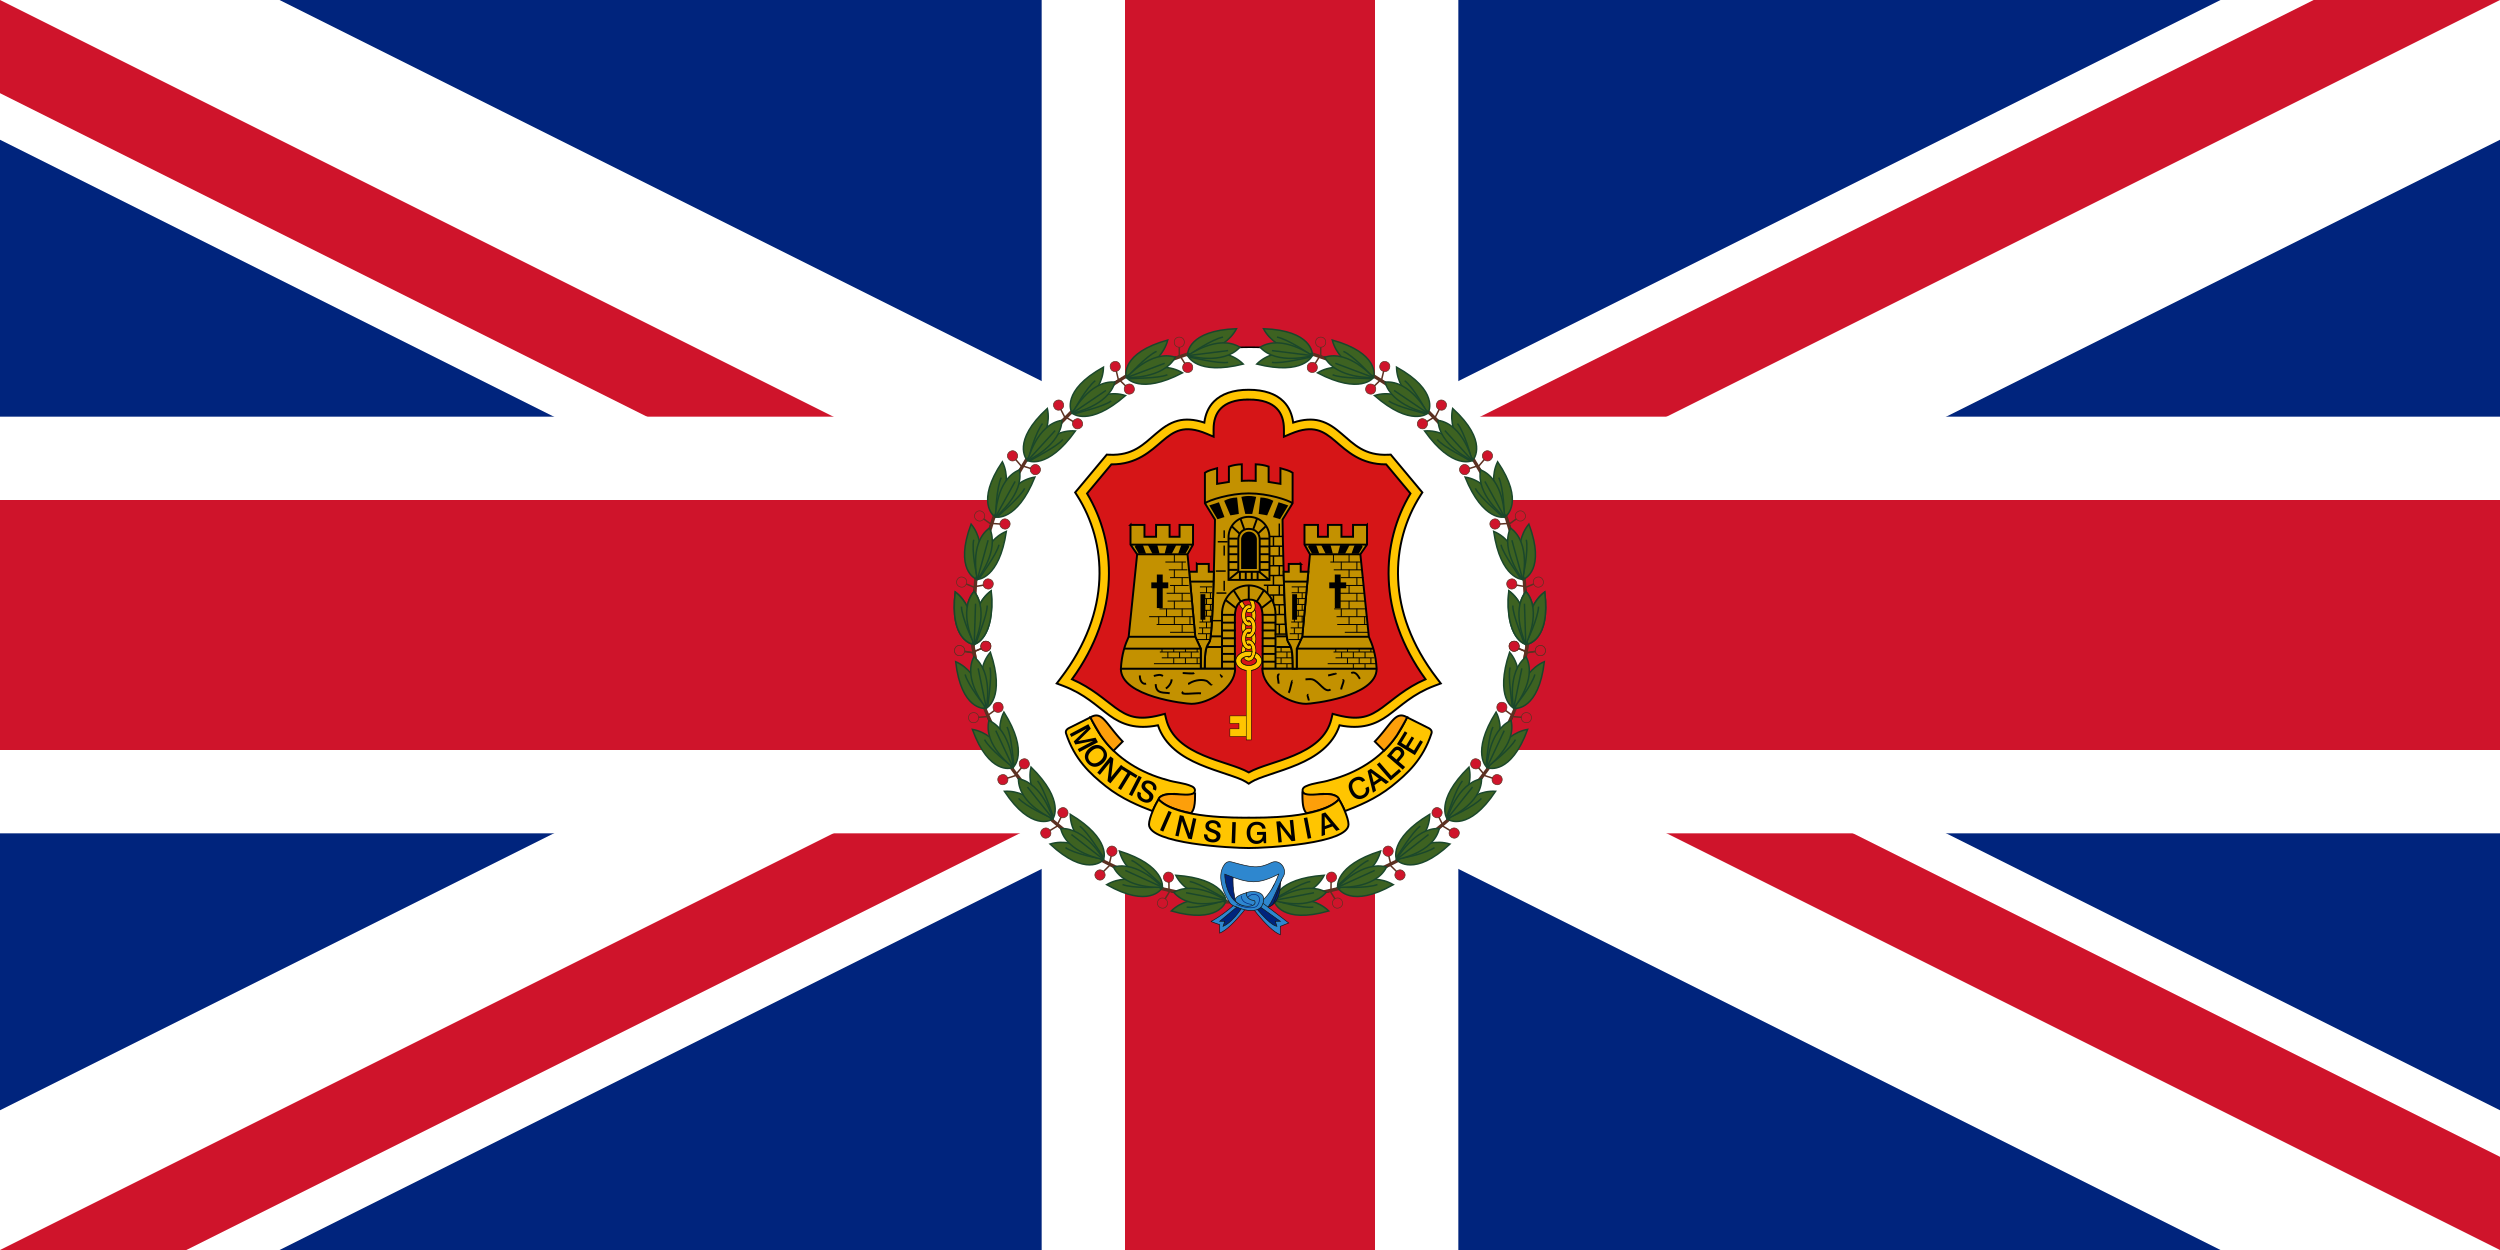 <svg xmlns="http://www.w3.org/2000/svg" xmlns:xlink="http://www.w3.org/1999/xlink" width="1200" height="600" viewBox="0 0 1485 742.5" id="svg2" version="1.1"><rect x="0" y="0" width="1485" height="742.5" fill="#333333" stroke="none"/><defs id="defs4"><clipPath id="t"><path d="M30 15h30v15zm0 0v15H0zm0 0H0V0zm0 0V0h30z" id="path9"/></clipPath><style type="text/css" id="style6">.str4{stroke:#131516}.str2,.str4,.str5{stroke-width:.4}.str5{stroke:#00247d;stroke-linecap:round}.str2{stroke:#5c3021}.str3,.str6{stroke:#1a472b;stroke-width:.9}.str6{stroke:#5c3021}.fil6{fill:none}.fil7{fill:#2e87cf}.fil8{fill:#00247d}.fil5{fill:#3d6221}.fil4{fill:#cf142b}</style></defs><g transform="scale(24.75)" id="g11"><path d="M0 0v30h60V0z" id="path13" style="fill:#00247d;stroke:none"/><path d="m0 0 60 30m0-30L0 30" id="path15" style="stroke:#fff;stroke-width:6"/><path d="m0 0 60 30m0-30L0 30" clip-path="url(#t)" id="path17" style="stroke:#cf142b;stroke-width:4"/><path d="M30 0v30M0 15h60" id="path19" style="stroke:#fff;stroke-width:10"/><path d="M30 0v30M0 15h60" id="path21" style="stroke:#cf142b;stroke-width:6"/></g><g transform="translate(142.5 71.25)" id="g23"><path style="fill:#fff;stroke:#000;stroke-width:.928;stroke-miterlimit:4;stroke-opacity:1;stroke-dasharray:none" d="M765 300c0 91.127-73.873 165-165 165s-165-73.873-165-165 73.873-165 165-165 165 73.873 165 165z" id="circle25"/><g id="3"><g id="2"><g id="list"><path id="polygon30" style="fill:#5c3021" d="m658 145-27-9v2l26 9z"/><path class="fil6 str6" d="m636 149 5-8" id="path32" style="fill:none;stroke:#5c3021;stroke-width:.9"/><path class="fil6 str6" d="M642 133v8" id="path34" style="fill:none;stroke:#5c3021;stroke-width:.9"/><circle class="fil4 str2" cx="637" cy="147" r="3" id="circle36" style="fill:#cf142b;stroke:#5c3021;stroke-width:.4"/><circle class="fil4 str2" cx="642" cy="132" r="3" id="circle38" style="fill:#cf142b;stroke:#5c3021;stroke-width:.4"/><path class="fil5 str3" d="M608 124c29 1 29 15 29 15s-21 0-29-15z" id="path40" style="fill:#3d6221;stroke:#1a472b;stroke-width:.9"/><path class="fil6 str3" d="M616 129c6 1 20 10 20 11" id="path42" style="fill:none;stroke:#1a472b;stroke-width:.9"/><path class="fil5 str3" d="M604 145c28 7 33-5 33-5s-21-7-33 5z" id="path44" style="fill:#3d6221;stroke:#1a472b;stroke-width:.9"/><path class="fil6 str3" d="M613 144c6 1 21-3 23-3" id="path46" style="fill:none;stroke:#1a472b;stroke-width:.9"/><path class="fil5 str3" d="M637 140s-18-13-31-5c10 11 31 5 31 5z" id="path48" style="fill:#3d6221;stroke:#1a472b;stroke-width:.9"/><path class="fil6 str3" d="m637 140-24-3" id="path50" style="fill:none;stroke:#1a472b;stroke-width:.9"/></g><use xlink:href="#list" transform="rotate(13.5 600 300)" id="use52" x="0" y="0" width="1485" height="742.5"/><use xlink:href="#list" transform="rotate(27 600 300)" id="use54" x="0" y="0" width="1485" height="742.5"/><use xlink:href="#list" transform="rotate(40.5 600 300)" id="use56" x="0" y="0" width="1485" height="742.5"/><use xlink:href="#list" transform="rotate(54 600 300)" id="use58" x="0" y="0" width="1485" height="742.5"/><use xlink:href="#list" transform="rotate(67.5 600 300)" id="use60" x="0" y="0" width="1485" height="742.5"/><use xlink:href="#list" transform="rotate(81 600 300)" id="use62" x="0" y="0" width="1485" height="742.5"/></g><use xlink:href="#2" transform="rotate(81 600 300)" id="use64" x="0" y="0" width="1485" height="742.5"/></g><use xlink:href="#3" transform="matrix(-1 0 0 1 1200 0)" id="use66" x="0" y="0" width="1485" height="742.5"/><path style="fill:#fff" d="M588 451h26l-.072 13.874-25.063.613z" id="rect68"/><path class="fil7 str4" d="M594 463c-9 9-17 13-17 13-1 0 5 2 5 2v5c8-3 21-22 21-22l-9 2z" id="path70" style="fill:#2e87cf;stroke:#131516;stroke-width:.4"/><path class="fil8 str4" d="m594 466-12 10h3l-1 3c7-3 13-14 13-14l-3 1z" id="path72" style="fill:#00247d;stroke:#131516;stroke-width:.4"/><path class="fil8 str4" d="M591 445c-3 8 1 21 1 21l-5-4-3-15 7-2z" id="path74" style="fill:#00247d;stroke:#131516;stroke-width:.4"/><path class="fil8 str4" d="M608 468c9 0 10-11 10-13s1-6 1-6l-11 19z" id="path76" style="fill:#00247d;stroke:#131516;stroke-width:.4"/><path class="fil8 str4" d="M608 468c6-.6 6-3 6.5-4 .4-1 3-8 3-9 .5-1 1.5-6 1.5-6l-5 5.8-6 14z" id="path78" style="fill:#00247d;stroke:#131516;stroke-width:.4"/><path class="fil7 str4" d="M585 442c-6 8 1 20 3 23s8 3 8 3 11 2 14 0 7-14 10-19c2-4-2-10-7-8-8 4-12 3-23 0-3-1-4 0-5 1zm14 25c-12 0-14-15-14-19 15 6 20 6 32 0 0 0-6 19-18 19z" id="path80" style="fill:#2e87cf;stroke:#131516;stroke-width:.4"/><path class="fil7 str4" d="m606 464 17 13-5 2v5c-8-3-21-22-21-22l9 2z" id="path82" style="fill:#2e87cf;stroke:#131516;stroke-width:.4"/><path class="fil8 str4" d="m604 466 14 10h-3l1 3c-5-1-14-13-14-13h2z" id="path84" style="fill:#00247d;stroke:#131516;stroke-width:.4"/><path class="fil7 str4" d="M591 467c8 4 14 3 16 0 1-2 2-5 0-7s-7-2-9-1c-4 2 5 7 4 7" id="path86" style="fill:#2e87cf;stroke:#131516;stroke-width:.4"/><path class="fil6 str5" d="M592 466c7 3 11 2 12 1 2-2 3-7-2-7-3 0-6 5-6 5" id="path88" style="fill:none;stroke:#00247d;stroke-width:.4;stroke-linecap:round"/><path class="fil7 str4" d="M598 459s-1 2 2 4c2 1 3 0 3 2s-5 3-9 1c-8-4 4-7 4-7z" id="path90" style="fill:#2e87cf;stroke:#131516;stroke-width:.4"/><path id="path1808" class="fil6 str5" d="M601 466c-7-1-6-5-6-5" style="fill:none;stroke:#00247d;stroke-width:.4;stroke-linecap:round"/></g><g id="g4005" transform="matrix(.788 0 0 .788 915.18 121.271)"><path id="path4298" d="m-339.385 386.807-16.463 8.232c-.894.447-2.66 1.78-1.978 3.863 6.463 19.708 18.116 30.38 29.983 39.87 12.058 9.642 25.812 15.122 35.271 18.761.64-1.897 1.668-3.801 2.667-5.61.007-.013-.007-.033 0-.046.091-.164.186-.297.276-.46.07-.13.117-.243.184-.368.01-.017.037-.028.046-.046.018-.031.029-.06.046-.092.032-.056.06-.127.092-.184.048-.086.091-.193.138-.276.155-.277.312-.512.46-.781.247-.45.471-.908.69-1.334 1.952-3.455 6.687-3.673 10.255-3.725 4.403-.584 8.501 2.72 12.83.92 4.168-.138 6.189-4.82 1.793-6.714-5.826-2.7-12.475-2.741-18.532-4.782-19.39-5.146-37.78-15.988-49.389-32.65-3.255-4.57-6.045-9.474-8.37-14.578z" style="fill:#ffc500;fill-opacity:1;fill-rule:evenodd;stroke:#000;stroke-width:1.472px;stroke-linecap:butt;stroke-linejoin:miter;stroke-opacity:1"/><path d="M-220.075 432.449c-14.228-9.193-58.599-12.277-65.917-43.747-35.697 9.24-38.207-16.115-72.897-29.134 39.549-51.62 35.793-105.305 12.529-141.953l20.932-25.071c38.334 1.718 37.349-38.762 75.145-22.814 0-14.326 7.646-26.13 30.208-26.13 22.561 0 30.207 11.804 30.207 26.13 37.797-15.948 36.811 24.532 75.146 22.814l20.932 25.071c-23.265 36.648-27.02 90.334 12.528 141.953-34.69 13.019-37.2 38.374-72.896 29.134-7.319 31.47-51.69 34.554-65.917 43.747z" style="fill:#d61517;fill-opacity:1;fill-rule:evenodd;stroke:none" id="path4277"/><path id="path4285" d="M-220.098 139.91c-11.922 0-20.59 3.196-26.166 8.783-4.358 4.367-6.533 9.979-7.312 15.957-7.773-2.543-14.373-2.843-19.958-1.38-6.699 1.756-11.773 5.708-16.509 9.75-9.47 8.082-17.347 16.666-35.225 15.865l-1.84-.092-1.149 1.38-20.923 25.061-1.748 2.07 1.472 2.299c22.49 35.427 26.36 87.175-12.37 137.727l-2.99 3.955 4.645 1.748c16.637 6.243 25.355 15.342 35.18 22.44 9.158 6.619 19.961 10.708 36.466 7.358 4.994 15.178 18.186 23.843 31.454 29.477 14.223 6.04 29.188 9.492 34.995 13.244l1.978 1.288 2.023-1.288c5.808-3.752 20.772-7.204 34.995-13.244 13.269-5.634 26.46-14.3 31.455-29.477 16.504 3.35 27.308-.74 36.466-7.357 9.824-7.1 18.543-16.198 35.18-22.441l4.644-1.748-2.99-3.955c-38.73-50.552-34.859-102.3-12.37-137.727l1.472-2.3-1.747-2.069-20.924-25.062-1.15-1.38-1.839.093c-17.878.8-25.754-7.783-35.225-15.865-4.735-4.042-9.81-7.994-16.509-9.75-5.584-1.463-12.184-1.163-19.958 1.38-.779-5.978-2.953-11.59-7.311-15.957-5.576-5.587-14.29-8.783-26.212-8.783zm0 7.357c10.639 0 17.08 2.726 20.97 6.622 3.888 3.897 5.564 9.31 5.564 15.82v5.564l5.104-2.162c8.94-3.772 15.014-4.054 19.958-2.759 4.944 1.296 9.077 4.361 13.612 8.232 8.766 7.482 19.24 17.711 38.398 17.566l18.302 21.936c-22.19 36.896-25.294 89.519 11.358 140.026-15.185 6.66-24.42 15.437-32.65 21.384-9.027 6.523-16.715 10.066-33.753 5.656l-3.633-.966-.874 3.679c-3.293 14.163-14.886 22.015-28.235 27.683-12.424 5.276-25.506 8.048-34.075 12.784-8.569-4.748-21.68-7.5-34.122-12.784-13.348-5.668-24.941-13.52-28.235-27.683l-.874-3.679-3.633.966c-17.037 4.41-24.725.867-33.753-5.656-8.23-5.947-17.464-14.724-32.65-21.384 36.653-50.507 33.548-103.13 11.359-140.026l18.302-21.936c19.157.145 29.632-10.084 38.398-17.566 4.535-3.87 8.668-6.936 13.612-8.232 4.944-1.295 11.017-1.013 19.958 2.76l5.104 2.16v-5.563c0-6.51 1.676-11.923 5.564-15.82 3.889-3.896 10.285-6.622 20.924-6.622z" style="fill:#ffc500;fill-opacity:1;fill-rule:evenodd;stroke:#000;stroke-width:1.498;stroke-miterlimit:4;stroke-opacity:1;stroke-dasharray:none"/><path id="path4292" d="M-260.52 443.462c-2.195 1.564-4.627 1.654-7.204 1.654-1.929 0-5.013-.356-6.846-.356-1.832 0-5.065-.507-8.743.449-1.674.519-3.598 1.126-4.516 2.745-.581 1.008.713 1.514 1.256 2.186 4.29 3.56 9.645 5.498 14.93 7.045 2.666.757 5.37 1.378 8.088 1.912 2.355-2.676 2.723-6.41 2.93-9.82.1-1.937.104-3.877.105-5.815z" style="fill:#fd9f0a;fill-opacity:1;fill-rule:evenodd;stroke:#000;stroke-width:1.472px;stroke-linecap:butt;stroke-linejoin:miter;stroke-opacity:1"/><path id="path4314" d="M-335.339 385.428c-1.224.06-2.547.514-4.046 1.38.054.119.12.235.184.367.014.032.031.06.046.092.05.104.083.211.138.322.027.059.064.125.092.184.026.052.018.13.046.184 1.384 2.742 4.05 7.287 6.806 11.864.055.082.082.195.137.276.086.141.191.273.276.414.05.072.134.158.184.23.018.029.029.063.046.092.031.044.061.094.092.138.101.143.22.271.322.414a72.279 72.279 0 0 0 9.013 10.622l6.898-6.943c-10.543-11.03-14.167-19.933-20.233-19.636z" style="fill:#fd9f0a;fill-opacity:1;fill-rule:evenodd;stroke:#000;stroke-width:1.472px;stroke-linecap:butt;stroke-linejoin:miter;stroke-opacity:1"/><path style="fill:#ffc500;fill-opacity:1;fill-rule:evenodd;stroke:#000;stroke-width:1.472px;stroke-linecap:butt;stroke-linejoin:miter;stroke-opacity:1" d="m-100.765 386.807 16.463 8.232c.894.447 2.66 1.78 1.977 3.863-6.462 19.708-18.116 30.38-29.983 39.87-12.057 9.642-25.811 15.122-35.27 18.761-.64-1.897-1.669-3.801-2.668-5.61-.006-.013.007-.033 0-.046-.09-.164-.185-.297-.276-.46-.069-.13-.116-.243-.184-.368-.01-.017-.036-.028-.046-.046-.017-.031-.028-.06-.046-.092-.031-.056-.06-.127-.092-.184-.048-.086-.09-.193-.138-.276-.154-.277-.311-.512-.46-.781-.246-.45-.47-.908-.69-1.334-1.951-3.455-6.687-3.673-10.254-3.725-4.404-.584-8.502 2.72-12.83.92-4.168-.138-6.19-4.82-1.794-6.714 5.827-2.7 12.475-2.741 18.533-4.782 19.389-5.146 37.78-15.988 49.388-32.65 3.255-4.57 6.045-9.474 8.37-14.578z" id="path4332"/><path style="fill:#fd9f0a;fill-opacity:1;fill-rule:evenodd;stroke:#000;stroke-width:1.472px;stroke-linecap:butt;stroke-linejoin:miter;stroke-opacity:1" d="M-179.63 443.462c2.195 1.564 4.627 1.654 7.203 1.654 1.929 0 5.013-.356 6.846-.356 1.833 0 5.066-.507 8.744.449 1.674.519 3.597 1.126 4.515 2.745.582 1.008-.712 1.514-1.256 2.186-4.29 3.56-9.644 5.498-14.93 7.045a100.409 100.409 0 0 1-8.088 1.912c-2.354-2.676-2.722-6.41-2.93-9.82-.099-1.937-.103-3.877-.105-5.815z" id="path4334"/><path d="M-220.075 485.354c-13.264 0-75.195-3.25-75.195-17.815 0-4.959 5.198-15.985 7.26-18.814 13.509 14.512 59.63 13.746 67.935 13.746 8.922 0 54.426.766 67.935-13.746 2.061 2.829 7.26 13.855 7.26 18.814 0 14.566-62.086 17.815-75.195 17.815z" style="font-size:15px;font-style:normal;font-variant:normal;font-weight:700;font-stretch:normal;text-align:center;line-height:100%;writing-mode:lr-tb;text-anchor:middle;fill:#ffc500;fill-opacity:1;fill-rule:evenodd;stroke:#000;stroke-width:1.472px;stroke-linecap:butt;stroke-linejoin:miter;stroke-opacity:1;font-family:Swis721 BT" id="path4290"/><path style="fill:#fd9f0a;fill-opacity:1;fill-rule:evenodd;stroke:#000;stroke-width:1.472px;stroke-linecap:butt;stroke-linejoin:miter;stroke-opacity:1" d="M-104.812 385.428c1.225.06 2.547.514 4.047 1.38-.055.119-.121.235-.184.367l-.046.092c-.05.104-.083.211-.138.322-.028.059-.065.125-.092.184-.026.052-.019.13-.046.184-1.385 2.742-4.05 7.287-6.806 11.864-.055.082-.083.195-.138.276-.085.141-.19.273-.276.414-.05.072-.134.158-.184.23-.017.029-.028.063-.046.092-.03.044-.06.094-.092.138-.1.143-.22.271-.322.414a72.278 72.278 0 0 1-9.013 10.622l-6.898-6.943c10.543-11.03 14.167-19.933 20.234-19.636z" id="path4338"/><path id="text4349" d="m-340.96 392.007 1.799 3.39-9.427 9.32 13.029-2.532 1.798 3.39-14.025 7.44-1.176-2.219 11.587-6.147-13.431 2.672-1.212-2.285 9.768-9.575-11.587 6.148-1.147-2.161 14.025-7.441m10.315 19.946c-1.003-1.175-2.194-1.745-3.573-1.711-1.373.03-2.786.664-4.24 1.906-1.448 1.236-2.297 2.533-2.546 3.89-.25 1.356.127 2.621 1.13 3.796 1 1.17 2.188 1.737 3.566 1.703 1.38-.035 2.793-.67 4.24-1.906 1.454-1.242 2.303-2.538 2.547-3.89.254-1.35-.12-2.614-1.124-3.788m1.746-1.491c1.53 1.792 2.168 3.69 1.914 5.693-.25 1.998-1.36 3.84-3.333 5.525-1.972 1.684-3.968 2.495-5.986 2.433-2.013-.067-3.785-.996-5.315-2.788-1.535-1.798-2.178-3.696-1.93-5.695.25-1.998 1.363-3.842 3.341-5.531 1.978-1.69 3.974-2.5 5.987-2.434 2.013.067 3.787 1 5.322 2.797m4.618 5.794 2.175 1.766-1.746 13.881 7.486-9.22 1.983 1.61-10.007 12.325-2.158-1.753 1.713-13.908-7.487 9.22-1.966-1.596 10.007-12.325m9.788 7.887 10.57 6.494-1.218 1.983-4.151-2.55-7.092 11.544-2.24-1.377 7.09-11.543-4.178-2.567 1.219-1.984m11.405 6.75 2.353 1.222-7.315 14.09-2.353-1.221 7.315-14.09m12.992 11.167-2.305-.997c.307-.846.277-1.628-.09-2.346-.362-.715-1.02-1.282-1.974-1.7-.79-.346-1.516-.444-2.178-.294-.661.15-1.112.497-1.35 1.043-.243.553-.221 1.104.064 1.652.288.542 1.057 1.303 2.307 2.282 1.903 1.476 3.042 2.673 3.417 3.59.381.92.324 1.946-.171 3.078-.6 1.37-1.596 2.247-2.989 2.633-1.383.383-2.93.2-4.642-.55-1.803-.79-3.018-1.84-3.645-3.15-.62-1.306-.609-2.792.034-4.456l2.35 1.03c-.347.97-.315 1.854.096 2.654.417.802 1.176 1.444 2.275 1.925.83.363 1.595.46 2.297.289.71-.168 1.192-.545 1.449-1.131.1-.23.139-.524.114-.88a2.744 2.744 0 0 0-.23-1.006c-.229-.516-.93-1.224-2.106-2.123a29.324 29.324 0 0 0-.573-.438c-1.438-1.14-2.349-2.186-2.732-3.138-.38-.96-.321-2.008.178-3.146.53-1.212 1.451-1.98 2.763-2.308 1.322-.331 2.799-.14 4.431.575 1.586.695 2.667 1.666 3.242 2.914.585 1.245.574 2.577-.032 3.998" style="font-size:15px;font-style:normal;font-variant:normal;font-weight:700;font-stretch:normal;text-align:center;line-height:100%;writing-mode:lr-tb;text-anchor:middle;fill:#000;fill-opacity:1;stroke:none;font-family:Swis721 Md BT"/><path id="text4353" d="m-280.616 457.353 2.431 1.06-6.343 14.554-2.43-1.06 6.342-14.554m8.575 3.207 2.737.601 4.672 13.188 2.55-11.6 2.494.548-3.408 15.506-2.715-.597-4.715-13.197-2.549 11.6-2.474-.543 3.408-15.506m30.837 9.452-2.5-.233c.03-.9-.242-1.633-.815-2.202-.565-.568-1.366-.902-2.403-1.004-.858-.083-1.579.048-2.161.396-.583.347-.903.818-.961 1.411-.059.6.133 1.118.574 1.55.442.426 1.41.91 2.901 1.454 2.267.813 3.72 1.597 4.362 2.353.648.757.912 1.75.792 2.98-.146 1.487-.82 2.63-2.025 3.43-1.196.793-2.724 1.098-4.583.917-1.96-.192-3.44-.813-4.442-1.864-.995-1.05-1.445-2.466-1.35-4.247l2.552.25c-.028 1.03.277 1.86.915 2.493.646.633 1.566 1.008 2.76 1.125.901.088 1.66-.058 2.274-.438.622-.38.964-.888 1.026-1.525.024-.25-.03-.54-.164-.871a2.744 2.744 0 0 0-.53-.886c-.379-.42-1.265-.874-2.661-1.364-.3-.109-.527-.189-.68-.24-1.722-.637-2.912-1.35-3.572-2.136-.659-.793-.928-1.808-.807-3.046.129-1.315.766-2.332 1.912-3.05 1.154-.726 2.617-1.001 4.39-.828 1.724.168 3.053.757 3.987 1.765.941 1.001 1.344 2.271 1.209 3.81m8.752-4.228 2.65.093-.56 15.866-2.65-.093.56-15.866m25.138 4.917-2.618.049c-.219-.938-.688-1.662-1.41-2.173-.713-.519-1.602-.768-2.665-.749-1.588.03-2.81.58-3.667 1.653-.857 1.065-1.268 2.553-1.232 4.464.034 1.875.503 3.343 1.407 4.404.904 1.062 2.12 1.578 3.65 1.55 1.301-.024 2.346-.446 3.136-1.266.797-.82 1.208-1.905 1.233-3.256l-4.343.08-.04-2.187 6.778-.126.159 8.567-1.746.032-.48-1.996a5.81 5.81 0 0 1-2.11 1.85c-.833.425-1.778.648-2.834.667-2.19.04-3.983-.691-5.376-2.196-1.386-1.513-2.103-3.515-2.149-6.008-.047-2.543.602-4.585 1.946-6.127 1.344-1.54 3.162-2.333 5.453-2.375 1.911-.035 3.475.4 4.692 1.304s1.956 2.184 2.216 3.84m8.012-5.298 2.788-.284 8.56 11.067-1.204-11.816 2.541-.259 1.61 15.794-2.767.282-8.603-11.062 1.204 11.816-2.52.256-1.609-15.794m20.709-2.645 2.603-.505 3.023 15.586-2.603.505-3.023-15.586m15.75-1.238.122 7.28 4.44-1.605-4.562-5.675m-2.297-2.012 2.798-1.011 10.88 12.949-2.656.96-2.734-3.379-5.808 2.1.089 4.334-2.595.938.026-16.89" style="font-size:15px;font-style:normal;font-variant:normal;font-weight:700;font-stretch:normal;text-indent:0;text-align:center;text-decoration:none;line-height:100%;letter-spacing:normal;word-spacing:normal;text-transform:none;direction:ltr;block-progression:tb;writing-mode:lr-tb;text-anchor:middle;color:#000;fill:#000;fill-opacity:1;fill-rule:nonzero;stroke:none;stroke-width:1px;marker:none;visibility:visible;display:inline;overflow:visible;font-family:Swis721 Md BT"/><path id="text4357" d="m-132.272 434.362-2.325 1.182c-.561-.787-1.274-1.254-2.14-1.403-.862-.158-1.8.02-2.811.535-1.352.687-2.166 1.677-2.443 2.971-.271 1.29.018 2.771.868 4.443.856 1.685 1.905 2.82 3.146 3.406 1.241.586 2.515.547 3.822-.117 1.037-.527 1.738-1.266 2.1-2.217.367-.96.333-1.962-.101-3.007l2.306-1.172c.756 1.63.825 3.248.206 4.853-.616 1.594-1.792 2.833-3.528 3.715-2.018 1.026-3.946 1.172-5.786.439-1.833-.736-3.34-2.264-4.518-4.583-1.192-2.344-1.532-4.472-1.021-6.384.51-1.913 1.817-3.403 3.918-4.47 1.703-.867 3.29-1.138 4.761-.813 1.477.32 2.66 1.195 3.546 2.622m4.492-5.72 1.868 7.037 3.924-2.625-5.792-4.412m-2.713-1.4 2.472-1.655 13.675 9.953-2.347 1.57-3.466-2.622-5.133 3.435 1.128 4.186-2.294 1.534-4.035-16.401m6.963-4.81 1.994-1.73 8.832 10.173 5.917-5.136 1.576 1.815-7.911 6.867-10.408-11.988m11.026-7.034 3.79 3.278 2.242-2.592c.7-.81 1.052-1.513 1.055-2.11.007-.6-.323-1.19-.992-1.769-.657-.569-1.286-.813-1.887-.734-.606.074-1.228.481-1.868 1.22l-2.34 2.707m-3.464.495 3.955-4.573c.64-.74 1.147-1.255 1.523-1.547a4.097 4.097 0 0 1 1.166-.673 3.844 3.844 0 0 1 2.35-.147c.794.192 1.577.622 2.348 1.289.636.55 1.106 1.16 1.41 1.831a4.29 4.29 0 0 1 .365 2.098c-.04.497-.188.992-.442 1.484-.255.492-.693 1.097-1.313 1.814l-2.355 2.723 4.728 4.09-1.727 1.996-12.008-10.385m7.58-8.836 5.91-9.726 1.99 1.209-4.562 7.506 3.546 2.155 4.21-6.926 1.897 1.153-4.21 6.926 4.1 2.491 4.712-7.755 2.036 1.237-6.062 9.975-13.567-8.245" style="font-size:15px;font-style:normal;font-variant:normal;font-weight:700;font-stretch:normal;text-indent:0;text-align:center;text-decoration:none;line-height:100%;letter-spacing:normal;word-spacing:normal;text-transform:none;direction:ltr;block-progression:tb;writing-mode:lr-tb;text-anchor:middle;color:#000;fill:#000;fill-opacity:1;fill-rule:nonzero;stroke:none;stroke-width:1px;marker:none;visibility:visible;display:inline;overflow:visible;font-family:Swis721 Md BT"/><g transform="translate(-970.075 62.632)" id="g2330"><path style="color:#000;fill:#ffc500;fill-opacity:1;fill-rule:evenodd;stroke:#000;stroke-width:.49;stroke-linecap:round;stroke-linejoin:miter;stroke-miterlimit:4;stroke-opacity:1;stroke-dasharray:none;stroke-dashoffset:0;marker:none;visibility:visible;display:inline;overflow:visible" d="M749.525 239.426c-.052.007-.087.037-.138.046-1.44.244-2.642 1.306-3.403 2.575-.87 1.45-1.334 3.316-1.334 5.334 0 2.019.464 3.839 1.334 5.289.802 1.337 2.086 2.411 3.633 2.575.07.022.11.036.184.046h.414c.066-.004.118-.038.184-.046.008-.002.038.002.046 0a4.223 4.223 0 0 0 1.793-.69c-.16-.861-.45-1.609-.782-2.161-.13-.218-.245-.44-.368-.598l-.046-.046-.092.092-.092.092-.046.046c-.13.109-.291.218-.413.276-.034.015-.106.035-.138.046-.02.006-.022.04-.046.046-.025.007-.07-.005-.092 0H749.893c-.391-.046-.891-.38-1.38-1.196-.53-.884-.92-2.23-.92-3.77 0-1.541.39-2.933.92-3.817.423-.705.835-1.086 1.196-1.196.029.006.062-.004.092 0h.092a4.625 4.625 0 0 1 .138 0h.184c.024-.006.022-.038.046-.046.035-.012.104-.033.138-.046.01-.004.035.003.046 0a1.008 1.008 0 0 1 .092 0c.008-.003.038.003.046 0 .01.002.035 0 .046 0 .145.014.304.012.413 0 .06-.008.13-.032.184-.046.008-.003.039.003.046 0l.092-.046.046-.046.046-.046c.008-.009.038-.036.046-.046.025-.03.069-.1.092-.138.03-.05.066-.123.092-.184.133-.33.228-.834.184-1.471-.003-.04.006-.099 0-.138-.009-.053-.038-.127-.046-.184a4.21 4.21 0 0 0-1.15-.414c-.015-.003-.075.003-.091 0-.024-.005-.022-.042-.046-.046-.008-.003-.039.003-.046 0-.02-.003-.072.003-.092 0-.016-.004-.03-.043-.046-.046-.122-.014-.243 0-.368 0H749.617c-.026.003-.066-.003-.092 0zm4.874 3.449c-.304.711-.782 1.352-1.471 1.793a3.754 3.754 0 0 1-.828.414c.188.69.276 1.467.276 2.3 0 .558-.001 1.068-.092 1.563.703.477 1.253 1.184 1.701 1.931.172.286.367.558.506.874.569-1.276.828-2.748.828-4.369 0-1.658-.325-3.2-.92-4.506z" id="path2301"/><path style="color:#000;fill:#ffc500;fill-opacity:1;fill-rule:evenodd;stroke:#000;stroke-width:.49;stroke-linecap:round;stroke-linejoin:miter;stroke-miterlimit:4;stroke-opacity:1;stroke-dasharray:none;stroke-dashoffset:0;marker:none;visibility:visible;display:inline;overflow:visible" d="M749.295 248.255c-.549.11-1.055.38-1.518.69.16.864.4 1.646.736 2.207.15.249.313.434.46.598.056-.062.128-.134.184-.184.067-.057.164-.142.23-.184.015-.007.072-.04.092-.046.006-.002.04.002.046 0l.092-.046.092-.046c.025-.007.058-.037.092-.046.057.006.126.001.184 0 .063 0 .16-.016.23 0 .008 0 .037.002.046 0 .014.004.031.042.046.046.346.13.751.487 1.15 1.15.53.884.919 2.276.919 3.817 0 1.54-.39 2.886-.92 3.77-.489.815-.942 1.15-1.333 1.196-.033.004-.107 0-.138 0-.067 0-.12-.008-.184 0-.008-.002-.038.003-.046 0-.242-.077-.5-.29-.782-.598-.147.164-.31.395-.46.644-.331.553-.575 1.3-.736 2.161v.046c.605.397 1.316.66 2.07.69.032.003.059 0 .092 0h.046c.067 0 .163.004.23 0 .02-.004.071-.041.092-.046.026-.002.065.003.092 0 1.547-.163 2.785-1.238 3.587-2.575.87-1.45 1.333-3.27 1.333-5.288 0-2.019-.463-3.885-1.333-5.335-.816-1.36-2.096-2.487-3.68-2.62-.008-.002-.037 0-.045 0-.08-.006-.195 0-.276 0h-.046c-.017 0-.03-.002-.046 0h-.092c-.049.005-.09-.011-.138 0-.017 0-.03-.002-.046 0-.017 0-.03-.002-.046 0h-.184c-.037.005-.056-.008-.092 0zm-3.771 3.541c-.56 1.282-.874 2.806-.874 4.415 0 1.608.314 3.099.874 4.368.14-.315.289-.588.46-.873.448-.748 1.044-1.455 1.747-1.932a8.977 8.977 0 0 1-.138-1.563c0-.578.088-1.139.184-1.656a6 6 0 0 1-1.793-1.885c-.163-.272-.28-.577-.414-.874h-.046z" id="path2303"/><path style="color:#000;fill:#ffc500;fill-opacity:1;fill-rule:evenodd;stroke:#000;stroke-width:.49;stroke-linecap:round;stroke-linejoin:miter;stroke-miterlimit:4;stroke-opacity:1;stroke-dasharray:none;stroke-dashoffset:0;marker:none;visibility:visible;display:inline;overflow:visible" d="M745.478 229.585a3.843 3.843 0 0 0-1.84.598c-1.52.974-1.96 2.814-1.839 4.598.122 1.784.797 3.723 1.977 5.565.568.885 1.205 1.67 1.886 2.345.11-.23.194-.43.322-.644.389-.648.889-1.29 1.471-1.747a11.001 11.001 0 0 1-1.195-1.564c-.945-1.474-1.439-2.984-1.518-4.139-.079-1.154.208-1.74.506-1.931.31-.175.947-.215 1.931.322 1.017.554 2.229 1.653 3.173 3.127.945 1.474 1.44 2.984 1.518 4.139.071 1.046-.192 1.646-.46 1.885-.009.007-.037.04-.046.046-.018.012-.07.035-.092.046-.159.07-.395.089-.69.046-.037.014-.099-.011-.138 0-.139.04-.31.094-.46.092-.399.02-.957.34-1.471 1.196-.166.276-.283.6-.414.965 1.544.81 3.346 1.088 4.829.138 1.52-.974 2.007-2.814 1.885-4.598-.122-1.784-.797-3.723-1.977-5.564-1.18-1.842-2.661-3.237-4.231-4.093-.981-.535-2.074-.892-3.127-.828z" id="path2307"/><path style="color:#000;fill:#ffc500;fill-opacity:1;fill-rule:evenodd;stroke:#000;stroke-width:.49;stroke-linecap:round;stroke-linejoin:miter;stroke-miterlimit:4;stroke-opacity:1;stroke-dasharray:none;stroke-dashoffset:0;marker:none;visibility:visible;display:inline;overflow:visible" d="M749.333 265.912c-.553.11-1.1.38-1.563.69.16.864.399 1.646.735 2.207.15.248.313.434.46.598l.092-.092c.113-.11.258-.21.368-.276l.092-.046c.048-.023.126-.071.184-.092.01-.003.039.002.046 0 .017-.005.074-.04.092-.046.049.004.134 0 .184 0 .052.002.129-.013.184 0h.046c.056.015.125.064.184.092.314.16.71.523 1.058 1.103.53.884.92 2.276.92 3.817 0 1.54-.39 2.887-.92 3.77-.473.788-.95 1.133-1.334 1.197-.034.006-.106-.002-.138 0-.066-.001-.165-.008-.23 0-.027-.007-.064-.036-.092-.046a1.884 1.884 0 0 1-.322-.184 2.765 2.765 0 0 1-.184-.138 3.138 3.138 0 0 1-.276-.276h-.046a1.603 1.603 0 0 1-.138 0c-1.082.15-2.056.485-2.805.92.008.006.038.038.046.045.843 1.405 2.16 2.552 3.817 2.622H750.023c.068 0 .117.004.184 0 .028-.005.064-.04.092-.046.04-.003.099.005.138 0 .007-.002.04.002.046 0 1.511-.192 2.752-1.262 3.54-2.576.87-1.45 1.334-3.27 1.334-5.288 0-2.018-.463-3.884-1.333-5.334-.816-1.36-2.142-2.487-3.725-2.621h-.046c-.08-.005-.149 0-.23 0h-.23c-.048.006-.09-.011-.138 0h-.138a2.204 2.204 0 0 1-.092 0c-.037.006-.055-.007-.092 0zm-3.817 3.54c-.56 1.282-.873 2.807-.873 4.415 0 .6.057 1.188.138 1.748.873-.41 1.834-.69 2.85-.874a8.662 8.662 0 0 1-.045-.874c0-.578.087-1.138.184-1.655a6 6 0 0 1-1.794-1.886c-.163-.272-.28-.577-.414-.873h-.046z" id="path2315"/><path style="color:#000;fill:#ffc500;fill-opacity:1;fill-rule:evenodd;stroke:#000;stroke-width:.49;stroke-linecap:round;stroke-linejoin:miter;stroke-miterlimit:4;stroke-opacity:1;stroke-dasharray:none;stroke-dashoffset:0;marker:none;visibility:visible;display:inline;overflow:visible" d="M749.525 257.084c-.005.001.005.046 0 .046-.021.003-.072-.003-.092 0-1.475.22-2.674 1.284-3.45 2.576-.87 1.45-1.333 3.316-1.333 5.334s.464 3.838 1.334 5.288c.802 1.337 2.086 2.412 3.633 2.576.02.005.025-.005.046 0 .026.002.065.044.092.046.01.002.035-.001.046 0h.414c.065-.004.12-.04.184-.046.008-.002.038.002.046 0 .64-.079 1.223-.3 1.747-.644v-.046c-.16-.862-.404-1.609-.736-2.162a4.375 4.375 0 0 0-.46-.643c-.28.308-.54.52-.781.597-.008.003-.038-.002-.046 0s-.038-.002-.046 0H749.893c-.391-.046-.89-.38-1.38-1.195-.53-.884-.92-2.23-.92-3.771 0-1.54.39-2.933.92-3.817.431-.718.877-1.093 1.242-1.195.02.003.071-.002.092 0 .02.002.07-.001.092 0a2.612 2.612 0 0 0 .138 0h.046c.015.004.029-.004.046 0 .033.009.066.038.092.046.003.002.042-.002.046 0 .009.005.038.041.046.046.005.002.038-.004.046 0 .017.009.035.04.046.046.03.01.106.032.138.046.066.041.162.126.23.183.056.05.127.122.184.184.147-.163.31-.349.46-.597.336-.561.576-1.343.735-2.208-.493-.33-1.016-.593-1.61-.69h-.183c-.008-.002-.038.002-.046 0a3.525 3.525 0 0 0-.23 0H749.8c-.034.004-.104-.006-.138 0-.027.002-.02-.003-.046 0s-.066-.003-.092 0zm4.874 3.541c-.134.297-.25.602-.414.874a6 6 0 0 1-1.793 1.885c.096.517.184 1.078.184 1.656 0 .546-.051 1.079-.138 1.563.703.478 1.299 1.184 1.747 1.932.172.285.32.558.46.874.56-1.27.874-2.76.874-4.369 0-1.608-.314-3.133-.874-4.415h-.046z" id="path2311"/><path style="color:#000;fill:#ffc500;fill-opacity:1;fill-rule:evenodd;stroke:#000;stroke-width:.736;stroke-linecap:round;stroke-linejoin:miter;stroke-miterlimit:4;stroke-opacity:1;stroke-dasharray:none;stroke-dashoffset:0;marker:none;visibility:visible;display:inline;overflow:visible" d="M749.333 274.511c-.027.001-.065.044-.092.046-2.218.124-4.243.744-5.84 1.84-1.783 1.223-3.081 3.077-3.081 5.242 0 2.164 1.298 4.065 3.081 5.288 1.718 1.179 3.93 1.882 6.346 1.932H750.161c.024-.002.068.003.092 0 2.428-.043 4.618-.747 6.346-1.932 1.783-1.223 3.081-3.124 3.081-5.288 0-2.165-1.298-4.02-3.081-5.243a9.937 9.937 0 0 0-1.38-.781 9.538 9.538 0 0 1-1.195 3.449c.147.082.283.186.414.275 1.049.72 1.517 1.501 1.517 2.3 0 .798-.468 1.625-1.517 2.345-.984.675-2.436 1.182-4.093 1.242h-.046c-.031-.005-.06.003-.092 0h-.184c-.112 0-.211.004-.322 0-1.66-.058-3.155-.567-4.139-1.242-1.049-.72-1.471-1.547-1.471-2.345 0-.799.422-1.58 1.471-2.3.951-.652 2.364-1.158 3.955-1.241.165-.01.337 0 .506 0 .132.01.24.016.368 0 .037.003.1-.004.138 0 .193.019.361.07.552.092.098-.115.217-.264.322-.414.017-.026.029-.065.046-.092.056-.048.087-.13.137-.184.014-.024.034-.068.046-.092.048-.057.098-.075.138-.138.174-.271.266-.613.276-.92v-.046a8.459 8.459 0 0 0 .322-1.61 12.731 12.731 0 0 0-1.885-.183h-.092c-.022-.003-.025.002-.046 0h-.276c-.022 0-.024-.002-.046 0-.217 0-.43-.01-.644 0h-.046z" id="path2451"/><path id="path2514" style="fill:#c39100;fill-opacity:1;fill-rule:nonzero;stroke:#000;stroke-width:1.472px;stroke-linecap:butt;stroke-linejoin:miter;stroke-opacity:1" d="M750 235.396c-6.887 0-10.462 3.997-10.462 13.312v38.874h-22.736c0-15.313 1.145-16.131 3.67-20.504 2.886-5 4.073-91.936 4.073-91.936l-7.595-12.335v-22.98c2.242-1.551 5.727-2.482 9.172-3.432v11.8l8.91-1.426v-11.595c3.345-1.098 5.95-1.545 9.723-1.713v12.496s2.623-.178 5.245-.178 5.245.178 5.245.178V133.46c3.773.168 6.378.615 9.723 1.713v11.595l8.91 1.426v-11.8c3.445.95 6.93 1.88 9.172 3.433v22.98l-7.595 12.334s1.187 86.936 4.073 91.936c2.525 4.373 3.67 5.191 3.67 20.504h-22.736v-38.874c0-9.315-3.575-13.312-10.462-13.312m-33.05-72.589c3.361-2.373 18.923-7.412 33.05-7.412 14.783 0 29.688 5.04 33.05 7.412"/><path id="path2521" style="fill:none;stroke:#000;stroke-width:1.472px;stroke-linecap:butt;stroke-linejoin:miter;stroke-opacity:1" d="M729.832 287.582v-41.118c0-11.287 8.123-21.697 20.168-21.697 12.044 0 20.168 10.41 20.168 21.697v41.118"/><path style="fill:#c39100;fill-opacity:1;fill-rule:evenodd;stroke:#000;stroke-width:1.472px;stroke-linecap:butt;stroke-linejoin:miter;stroke-opacity:1" d="M710.843 208.567v5.887h-5.748l4.598 49.02 4.14 8.968v15.129h2.988c0-15.313 1.108-16.136 3.633-20.51 1.547-2.678 2.616-28.86 3.265-52.607h-3.863v-5.887h-9.013z" id="path2627"/><path id="path2478" style="fill:#c39100;fill-opacity:1;fill-rule:evenodd;stroke:#000;stroke-width:1.472px;stroke-linecap:butt;stroke-linejoin:miter;stroke-opacity:1" d="M660.857 179.137v14.853l5.012 7.312-6.392 62.172c-2.751 6.02-5.198 12.947-5.886 24.097h60.241v-15.13l-4.139-8.967-5.84-62.172 4.139-7.312v-14.853h-10.163v8.967h-7.496v-8.967h-10.208v8.967h-8.738v-8.967h-10.53zm48.83 84.347H659.48m54.332 8.941h-57.606m4.666-78.42h47.097m-42.08 7.3h37.951m-50.25 86.266c0 21.222 49.242 26.455 53.21 26.455 12.798 0 32.912-11.924 32.912-26.455H653.59z"/><path style="fill:#000;fill-opacity:1;fill-rule:evenodd;stroke:none" d="M713.602 231.376v19.268h3.68v-19.268h-3.68z" id="path2651"/><path style="fill:#000;fill-opacity:1;fill-rule:evenodd;stroke:none" d="M680.722 216.569v5.932h-4.184v4.415h4.184v14.9h4.415v-14.9h4.185V222.5h-4.185v-5.932h-4.415z" id="path2740"/><path style="fill:none;stroke:#000;stroke-width:1.472px;stroke-linecap:butt;stroke-linejoin:miter;stroke-opacity:1" d="M750 235.157v-10.1" id="path2697"/><path id="path2699" style="fill:none;stroke:#000;stroke-width:1.472px;stroke-linecap:round;stroke-linejoin:miter;stroke-opacity:1" d="M730.295 282.262h9.193m-9.193-5.886h9.193m-9.193-5.886h9.193m-9.193-5.887h9.193m-9.193-5.886h9.193m-9.193-5.886h9.193m-9.193-5.886h9.193m-6.778-11.08 7.32 5.722m-1.332-12.909 5.19 8.118"/><path d="M769.705 282.262h-9.193m9.193-5.886h-9.193m9.193-5.886h-9.193m9.193-5.887h-9.193m9.193-5.886h-9.193m9.193-5.886h-9.193m9.193-5.886h-9.193m6.778-11.08-7.32 5.722m1.332-12.909-5.19 8.118" style="fill:none;stroke:#000;stroke-width:1.472px;stroke-linecap:round;stroke-linejoin:miter;stroke-opacity:1" id="path2729"/><path d="M839.143 179.137v14.853l-5.012 7.312 6.392 62.172c2.75 6.02 5.198 12.947 5.886 24.097h-60.241v-15.13l4.138-8.967 5.84-62.172-4.138-7.312v-14.853h10.163v8.967h7.495v-8.967h10.21v8.967h8.737v-8.967h10.53zm-48.83 84.347h50.206m-54.333 8.941h57.606m-4.665-78.42H792.03m42.08 7.3h-37.951m50.25 86.266c0 21.222-49.242 26.455-53.21 26.455-12.798 0-32.912-11.924-32.912-26.455h86.122z" style="fill:#c39100;fill-opacity:1;fill-rule:evenodd;stroke:#000;stroke-width:1.472px;stroke-linecap:butt;stroke-linejoin:miter;stroke-opacity:1" id="path3324"/><path style="fill:none;stroke:#000;stroke-width:1.472px;stroke-linecap:butt;stroke-linejoin:miter;stroke-opacity:1" d="M705.834 221.89h17.605" id="path2818"/><path id="path3322" d="M789.157 208.567v5.887h5.748l-4.599 49.02-4.138 8.968v15.129h-2.99c0-15.313-1.107-16.136-3.632-20.51-1.547-2.678-2.616-28.86-3.265-52.607h3.863v-5.887h9.013z" style="fill:#c39100;fill-opacity:1;fill-rule:evenodd;stroke:#000;stroke-width:1.472px;stroke-linecap:butt;stroke-linejoin:miter;stroke-opacity:1"/><use x="0" y="0" xlink:href="#path2818" id="use2820" transform="matrix(-1 0 0 1 1500 0)" width="256" height="256"/><path style="fill:none;stroke:#000;stroke-width:1.472px;stroke-linecap:butt;stroke-linejoin:miter;stroke-opacity:1" d="M729.212 263.165h-8.015" id="path3105"/><path style="fill:none;stroke:#000;stroke-width:1.472px;stroke-linecap:butt;stroke-linejoin:miter;stroke-opacity:1" d="M718.392 271.18h10.82" id="path3107"/><path id="path3111" d="M781.608 271.18h-10.82" style="fill:none;stroke:#000;stroke-width:1.472px;stroke-linecap:butt;stroke-linejoin:miter;stroke-opacity:1"/><path id="path3115" d="M812.433 216.569v5.932h-4.185v4.415h4.185v14.9h4.414v-14.9h4.185V222.5h-4.185v-5.932h-4.414z" style="fill:none;stroke:none"/><path id="path3326" d="M786.398 231.376v19.268h-3.68v-19.268h3.68z" style="fill:#000;fill-opacity:1;fill-rule:evenodd;stroke:none"/><path id="path3328" d="M819.277 216.569v5.932h4.185v4.415h-4.185v14.9h-4.414v-14.9h-4.185V222.5h4.185v-5.932h4.414z" style="fill:#000;fill-opacity:1;fill-rule:evenodd;stroke:none"/><path id="path3109" d="M770.788 263.165h8.015" style="fill:none;stroke:#000;stroke-width:1.472px;stroke-linecap:butt;stroke-linejoin:miter;stroke-opacity:1"/><path id="path2822" style="fill:none;stroke:#000;stroke-width:.736;stroke-linecap:square;stroke-linejoin:miter;stroke-miterlimit:4;stroke-opacity:1" d="M713.55 225.867h8.549m-8.548 4.414h8.548m-7.467 4.415h7.512m-7.512 4.414h7.512m-7.512 4.415h7.512m-7.228 4.415h7.24m-8.96 4.414h8.547m-8.903 4.415h8.548m-9.309 4.415h8.548m-8.548 4.414h8.548m-9.517 0h9.42m-2.37-39.607v3.892m2.944.523v3.891m-2.944.523v3.892m2.944.523v3.892m-2.944.523v3.891m2.944.523v3.892m-5.887-3.892v3.892m2.943.523v3.892m-2.943.523v3.891m2.943.523v3.892"/><path id="path3117" d="M811.866 207.131h22.088" style="fill:none;stroke:#000;stroke-width:.736;stroke-linecap:square;stroke-linejoin:miter;stroke-miterlimit:4;stroke-opacity:1;stroke-dasharray:none"/><path style="fill:none;stroke:#000;stroke-width:.736;stroke-linecap:square;stroke-linejoin:miter;stroke-miterlimit:4;stroke-opacity:1;stroke-dasharray:none" d="M814.458 213.017h20.674" id="path3119"/><path id="path3121" d="M819.815 218.903h16.259" style="fill:none;stroke:#000;stroke-width:.736;stroke-linecap:square;stroke-linejoin:miter;stroke-miterlimit:4;stroke-opacity:1;stroke-dasharray:none"/><path style="fill:none;stroke:#000;stroke-width:.736;stroke-linecap:square;stroke-linejoin:miter;stroke-miterlimit:4;stroke-opacity:1;stroke-dasharray:none" d="M822.758 224.79h13.316" id="path3123"/><path id="path3125" d="M817.594 230.676h19.422" style="fill:none;stroke:#000;stroke-width:.736;stroke-linecap:square;stroke-linejoin:miter;stroke-miterlimit:4;stroke-opacity:1;stroke-dasharray:none"/><path style="fill:none;stroke:#000;stroke-width:.736;stroke-linecap:square;stroke-linejoin:miter;stroke-miterlimit:4;stroke-opacity:1;stroke-dasharray:none" d="M818.3 236.562h19.659" id="path3127"/><path id="path3129" d="M814.748 242.448h23.917" style="fill:none;stroke:#000;stroke-width:.736;stroke-linecap:square;stroke-linejoin:miter;stroke-miterlimit:4;stroke-opacity:1;stroke-dasharray:none"/><path style="fill:none;stroke:#000;stroke-width:.736;stroke-linecap:square;stroke-linejoin:miter;stroke-miterlimit:4;stroke-opacity:1;stroke-dasharray:none" d="M816.52 248.334h22.446" id="path3131"/><path id="path3133" d="M817.043 254.22h22.194" style="fill:none;stroke:#000;stroke-width:.736;stroke-linecap:square;stroke-linejoin:miter;stroke-miterlimit:4;stroke-opacity:1;stroke-dasharray:none"/><path style="fill:none;stroke:#000;stroke-width:.736;stroke-linecap:square;stroke-linejoin:miter;stroke-miterlimit:4;stroke-opacity:1;stroke-dasharray:none" d="M822.758 260.107h17.15" id="path3135"/><path id="path3137" d="M831.504 207.335v5.418" style="fill:none;stroke:#000;stroke-width:.736;stroke-linecap:square;stroke-linejoin:miter;stroke-miterlimit:4;stroke-opacity:1;stroke-dasharray:none"/><path style="fill:none;stroke:#000;stroke-width:.736;stroke-linecap:square;stroke-linejoin:miter;stroke-miterlimit:4;stroke-opacity:1;stroke-dasharray:none" d="M825.617 213.221v5.419" id="path3139"/><path id="path3141" d="M831.504 219.108v5.418" style="fill:none;stroke:#000;stroke-width:.736;stroke-linecap:square;stroke-linejoin:miter;stroke-miterlimit:4;stroke-opacity:1;stroke-dasharray:none"/><path style="fill:none;stroke:#000;stroke-width:.736;stroke-linecap:square;stroke-linejoin:miter;stroke-miterlimit:4;stroke-opacity:1;stroke-dasharray:none" d="M825.617 224.994v5.418" id="path3143"/><path id="path3145" d="M831.504 230.88v5.418" style="fill:none;stroke:#000;stroke-width:.736;stroke-linecap:square;stroke-linejoin:miter;stroke-miterlimit:4;stroke-opacity:1;stroke-dasharray:none"/><path style="fill:none;stroke:#000;stroke-width:.736;stroke-linecap:square;stroke-linejoin:miter;stroke-miterlimit:4;stroke-opacity:1;stroke-dasharray:none" d="M825.617 236.766v5.418" id="path3147"/><path id="path3149" d="M831.504 242.652v5.418" style="fill:none;stroke:#000;stroke-width:.736;stroke-linecap:square;stroke-linejoin:miter;stroke-miterlimit:4;stroke-opacity:1;stroke-dasharray:none"/><path style="fill:none;stroke:#000;stroke-width:.736;stroke-linecap:square;stroke-linejoin:miter;stroke-miterlimit:4;stroke-opacity:1;stroke-dasharray:none" d="M819.731 242.652v5.418" id="path3151"/><path id="path3153" d="M825.617 248.539v5.418" style="fill:none;stroke:#000;stroke-width:.736;stroke-linecap:square;stroke-linejoin:miter;stroke-miterlimit:4;stroke-opacity:1;stroke-dasharray:none"/><path style="fill:none;stroke:#000;stroke-width:.736;stroke-linecap:square;stroke-linejoin:miter;stroke-miterlimit:4;stroke-opacity:1;stroke-dasharray:none" d="M831.504 254.425v5.418" id="path3155"/><path id="path3157" d="M837.39 248.539v5.418" style="fill:none;stroke:#000;stroke-width:.736;stroke-linecap:square;stroke-linejoin:miter;stroke-miterlimit:4;stroke-opacity:1;stroke-dasharray:none"/><path id="path3161" d="M825.617 201.45v5.417" style="fill:none;stroke:#000;stroke-width:.736;stroke-linecap:square;stroke-linejoin:miter;stroke-miterlimit:4;stroke-opacity:1;stroke-dasharray:none"/><path style="fill:none;stroke:#000;stroke-width:.736;stroke-linecap:square;stroke-linejoin:miter;stroke-miterlimit:4;stroke-opacity:1;stroke-dasharray:none" d="M813.845 201.45v5.417" id="path3260"/><path style="fill:none;stroke:#000;stroke-width:.736;stroke-linecap:square;stroke-linejoin:miter;stroke-miterlimit:4;stroke-opacity:1;stroke-dasharray:none" d="M819.731 207.335v5.418" id="path3290"/><path style="fill:none;stroke:none" d="M680.722 216.569v5.932h-4.184v4.415h4.184v14.9h4.415v-14.9h4.185V222.5h-4.185v-5.932h-4.415z" id="path2640"/><path style="fill:none;stroke:#000;stroke-width:.736;stroke-linecap:square;stroke-linejoin:miter;stroke-miterlimit:4;stroke-opacity:1;stroke-dasharray:none" d="M687.514 207.131h14.73" id="path2772"/><path id="path2774" d="M690.105 213.017h13.316" style="fill:none;stroke:#000;stroke-width:.736;stroke-linecap:square;stroke-linejoin:miter;stroke-miterlimit:4;stroke-opacity:1;stroke-dasharray:none"/><path style="fill:none;stroke:#000;stroke-width:.736;stroke-linecap:square;stroke-linejoin:miter;stroke-miterlimit:4;stroke-opacity:1;stroke-dasharray:none" d="M691.047 218.903h13.317" id="path2776"/><path id="path2778" d="M691.047 224.79h13.317" style="fill:none;stroke:#000;stroke-width:.736;stroke-linecap:square;stroke-linejoin:miter;stroke-miterlimit:4;stroke-opacity:1;stroke-dasharray:none"/><path style="fill:none;stroke:#000;stroke-width:.736;stroke-linecap:square;stroke-linejoin:miter;stroke-miterlimit:4;stroke-opacity:1;stroke-dasharray:none" d="M688.456 230.676h16.85" id="path2780"/><path id="path2782" d="M689.163 236.562h17.085" style="fill:none;stroke:#000;stroke-width:.736;stroke-linecap:square;stroke-linejoin:miter;stroke-miterlimit:4;stroke-opacity:1;stroke-dasharray:none"/><path style="fill:none;stroke:#000;stroke-width:.736;stroke-linecap:square;stroke-linejoin:miter;stroke-miterlimit:4;stroke-opacity:1;stroke-dasharray:none" d="M683.038 242.448h23.917" id="path2784"/><path id="path2786" d="M675.264 248.334h32.398" style="fill:none;stroke:#000;stroke-width:.736;stroke-linecap:square;stroke-linejoin:miter;stroke-miterlimit:4;stroke-opacity:1;stroke-dasharray:none"/><path style="fill:none;stroke:#000;stroke-width:.736;stroke-linecap:square;stroke-linejoin:miter;stroke-miterlimit:4;stroke-opacity:1;stroke-dasharray:none" d="M680.918 254.22h27.624" id="path2788"/><path id="path2790" d="M691.047 260.107h18.165" style="fill:none;stroke:#000;stroke-width:.736;stroke-linecap:square;stroke-linejoin:miter;stroke-miterlimit:4;stroke-opacity:1;stroke-dasharray:none"/><path style="fill:none;stroke:#000;stroke-width:.736;stroke-linecap:square;stroke-linejoin:miter;stroke-miterlimit:4;stroke-opacity:1;stroke-dasharray:none" d="M699.793 207.335v5.418" id="path2792"/><path id="path2794" d="M693.907 213.221v5.419" style="fill:none;stroke:#000;stroke-width:.736;stroke-linecap:square;stroke-linejoin:miter;stroke-miterlimit:4;stroke-opacity:1;stroke-dasharray:none"/><path style="fill:none;stroke:#000;stroke-width:.736;stroke-linecap:square;stroke-linejoin:miter;stroke-miterlimit:4;stroke-opacity:1;stroke-dasharray:none" d="M699.793 219.108v5.418" id="path2796"/><path id="path2798" d="M693.907 224.994v5.418" style="fill:none;stroke:#000;stroke-width:.736;stroke-linecap:square;stroke-linejoin:miter;stroke-miterlimit:4;stroke-opacity:1;stroke-dasharray:none"/><path style="fill:none;stroke:#000;stroke-width:.736;stroke-linecap:square;stroke-linejoin:miter;stroke-miterlimit:4;stroke-opacity:1;stroke-dasharray:none" d="M699.793 230.88v5.418" id="path2800"/><path id="path2802" d="M693.907 236.766v5.418" style="fill:none;stroke:#000;stroke-width:.736;stroke-linecap:square;stroke-linejoin:miter;stroke-miterlimit:4;stroke-opacity:1;stroke-dasharray:none"/><path style="fill:none;stroke:#000;stroke-width:.736;stroke-linecap:square;stroke-linejoin:miter;stroke-miterlimit:4;stroke-opacity:1;stroke-dasharray:none" d="M699.793 242.652v5.418" id="path2804"/><path id="path2806" d="M688.02 242.652v5.418" style="fill:none;stroke:#000;stroke-width:.736;stroke-linecap:square;stroke-linejoin:miter;stroke-miterlimit:4;stroke-opacity:1;stroke-dasharray:none"/><path style="fill:none;stroke:#000;stroke-width:.736;stroke-linecap:square;stroke-linejoin:miter;stroke-miterlimit:4;stroke-opacity:1;stroke-dasharray:none" d="M693.907 248.539v5.418" id="path2808"/><path id="path2810" d="M699.793 254.425v5.418" style="fill:none;stroke:#000;stroke-width:.736;stroke-linecap:square;stroke-linejoin:miter;stroke-miterlimit:4;stroke-opacity:1;stroke-dasharray:none"/><path style="fill:none;stroke:#000;stroke-width:.736;stroke-linecap:square;stroke-linejoin:miter;stroke-miterlimit:4;stroke-opacity:1;stroke-dasharray:none" d="M705.68 248.539v5.418" id="path2812"/><path id="path2814" d="M682.135 248.539v5.418" style="fill:none;stroke:#000;stroke-width:.736;stroke-linecap:square;stroke-linejoin:miter;stroke-miterlimit:4;stroke-opacity:1;stroke-dasharray:none"/><path style="fill:none;stroke:#000;stroke-width:.736;stroke-linecap:square;stroke-linejoin:miter;stroke-miterlimit:4;stroke-opacity:1;stroke-dasharray:none" d="M693.907 201.45v5.417" id="path2816"/><path id="path3010" style="fill:none;stroke:#000;stroke-width:.736;stroke-linecap:butt;stroke-linejoin:miter;stroke-miterlimit:4;stroke-opacity:1" d="M682.96 274.937h29.351m-27.88 4.415h29.352m-29.351 4.414h26.408m-32.313 0h35.256m-24.759-8.672v4.1m0-4.1v4.1m8.83-4.1v4.1m8.829-4.1v4.1m-4.415.315v4.1m-8.829-4.1v4.1m-8.83-11.458v2.629m8.83-2.63v2.63m8.83-2.63v2.63m8.829-2.63v2.63m0 4.729v4.1"/><path d="M782.713 225.867h10.817m-10.817 4.414h10.461m-9.38 4.415h8.628m-8.627 4.414h8.467m-8.467 4.415h8.149m-7.865 4.415h7.239m-8.96 4.414h8.548m-8.904 4.415h8.549m-9.31 4.415h8.549m-8.548 4.414h8.548m-9.518 0h9.421m-2.37-39.607v3.892m2.943.523v3.891m-2.943.523v3.892m2.943.523v3.892m-2.943.523v3.891m2.943.523v3.892m-5.886-3.892v3.892m2.943.523v3.892m-2.943.523v3.891m2.943.523v3.892" style="fill:none;stroke:#000;stroke-width:.736;stroke-linecap:square;stroke-linejoin:miter;stroke-miterlimit:4;stroke-opacity:1" id="path3340"/><path style="fill:none;stroke:#000;stroke-width:1.104;stroke-linecap:square;stroke-linejoin:miter;stroke-miterlimit:4;stroke-opacity:1;stroke-dasharray:none" d="m766.235 187.882 9.132-.05" id="path3342"/><path id="path3344" d="m766.235 195.24 9.132-.05" style="fill:none;stroke:#000;stroke-width:1.104;stroke-linecap:square;stroke-linejoin:miter;stroke-miterlimit:4;stroke-opacity:1;stroke-dasharray:none"/><path style="fill:none;stroke:#000;stroke-width:1.104;stroke-linecap:square;stroke-linejoin:miter;stroke-miterlimit:4;stroke-opacity:1;stroke-dasharray:none" d="m766.235 202.597 9.132-.05" id="path3346"/><path id="path3348" d="m766.235 209.955 9.132-.05" style="fill:none;stroke:#000;stroke-width:1.104;stroke-linecap:square;stroke-linejoin:miter;stroke-miterlimit:4;stroke-opacity:1;stroke-dasharray:none"/><path style="fill:none;stroke:#000;stroke-width:1.104;stroke-linecap:square;stroke-linejoin:miter;stroke-miterlimit:4;stroke-opacity:1;stroke-dasharray:none" d="m766.235 217.313 9.132-.05" id="path3350"/><path id="path3352" d="m761.88 224.67 14.803-.05" style="fill:none;stroke:#000;stroke-width:1.104;stroke-linecap:square;stroke-linejoin:miter;stroke-miterlimit:4;stroke-opacity:1;stroke-dasharray:none"/><path id="path3354" d="m766.235 232.028 10.215-.05" style="fill:none;stroke:#000;stroke-width:1.104;stroke-linecap:square;stroke-linejoin:miter;stroke-miterlimit:4;stroke-opacity:1;stroke-dasharray:none"/><path style="fill:none;stroke:#000;stroke-width:1.104;stroke-linecap:square;stroke-linejoin:miter;stroke-miterlimit:4;stroke-opacity:1;stroke-dasharray:none" d="m769.05 239.386 7.833-.05" id="path3356"/><path id="path3358" d="m770.134 246.743 6.75-.05" style="fill:none;stroke:#000;stroke-width:1.104;stroke-linecap:square;stroke-linejoin:miter;stroke-miterlimit:4;stroke-opacity:1;stroke-dasharray:none"/><path style="fill:none;stroke:#000;stroke-width:1.104;stroke-linecap:square;stroke-linejoin:miter;stroke-miterlimit:4;stroke-opacity:1;stroke-dasharray:none" d="m770.134 254.101 7.616-.05" id="path3360"/><path id="path3362" d="m770.134 261.459 8.265-.05" style="fill:none;stroke:#000;stroke-width:1.104;stroke-linecap:square;stroke-linejoin:miter;stroke-miterlimit:4;stroke-opacity:1;stroke-dasharray:none"/><path style="fill:none;stroke:#000;stroke-width:1.104;stroke-linecap:square;stroke-linejoin:miter;stroke-miterlimit:4;stroke-opacity:1;stroke-dasharray:none" d="M768.618 188.354v6.363" id="path3364"/><path id="path3366" d="M768.618 203.07v6.363" style="fill:none;stroke:#000;stroke-width:1.104;stroke-linecap:square;stroke-linejoin:miter;stroke-miterlimit:4;stroke-opacity:1;stroke-dasharray:none"/><path style="fill:none;stroke:#000;stroke-width:1.104;stroke-linecap:square;stroke-linejoin:miter;stroke-miterlimit:4;stroke-opacity:1;stroke-dasharray:none" d="M768.618 217.785v6.363" id="path3368"/><path id="path3370" d="M768.618 232.5v5.486" style="fill:none;stroke:#000;stroke-width:1.104;stroke-linecap:square;stroke-linejoin:miter;stroke-miterlimit:4;stroke-opacity:1;stroke-dasharray:none"/><path id="path3372" d="M773.033 195.712v6.363" style="fill:none;stroke:#000;stroke-width:1.104;stroke-linecap:square;stroke-linejoin:miter;stroke-miterlimit:4;stroke-opacity:1;stroke-dasharray:none"/><path style="fill:none;stroke:#000;stroke-width:1.104;stroke-linecap:square;stroke-linejoin:miter;stroke-miterlimit:4;stroke-opacity:1;stroke-dasharray:none" d="M773.033 210.427v6.363" id="path3374"/><path id="path3376" d="M773.033 225.143v6.363" style="fill:none;stroke:#000;stroke-width:1.104;stroke-linecap:square;stroke-linejoin:miter;stroke-miterlimit:4;stroke-opacity:1;stroke-dasharray:none"/><path style="fill:none;stroke:#000;stroke-width:1.104;stroke-linecap:square;stroke-linejoin:miter;stroke-miterlimit:4;stroke-opacity:1;stroke-dasharray:none" d="M764.204 225.143v5.34" id="path3378"/><path id="path3380" d="M773.033 239.858v6.363" style="fill:none;stroke:#000;stroke-width:1.104;stroke-linecap:square;stroke-linejoin:miter;stroke-miterlimit:4;stroke-opacity:1;stroke-dasharray:none"/><path style="fill:none;stroke:#000;stroke-width:1.104;stroke-linecap:square;stroke-linejoin:miter;stroke-miterlimit:4;stroke-opacity:1;stroke-dasharray:none" d="M773.033 254.573v6.364" id="path3382"/><path style="fill:none;stroke:#000;stroke-width:1.104;stroke-linecap:square;stroke-linejoin:miter;stroke-miterlimit:4;stroke-opacity:1;stroke-dasharray:none" d="M773.033 178.657v8.703" id="path3410"/><path d="M813.928 274.937h30.52m-29.049 4.415h29.351m-35.256 4.414h36.487m-25.99-8.672v4.1m0-4.1v4.1m8.83-4.1v4.1m8.83-4.1v4.1m-4.415.315v4.1m-8.83-4.1v4.1m-8.829-11.458v2.629m8.83-2.63v2.63m8.829-2.63v2.63m8.829-2.63v2.63m0 4.729v4.1m-13.244.143v3.789m8.83-3.884v3.789" style="fill:none;stroke:#000;stroke-width:.736;stroke-linecap:butt;stroke-linejoin:miter;stroke-miterlimit:4;stroke-opacity:1" id="path3459"/><g id="g4562"><path id="path2615" d="m664.615 195.094 2.91 5.058h4l-1.829-5.058h-5.081zm10.59 0 2.62 5.058h4.001l-1.334-5.058h-5.288z" style="fill:#000;fill-opacity:1;fill-rule:evenodd;stroke:#000;stroke-width:1.472px;stroke-linecap:butt;stroke-linejoin:miter;stroke-opacity:1"/><path style="fill:#000;fill-opacity:1;fill-rule:evenodd;stroke:#000;stroke-width:1.472px;stroke-linecap:butt;stroke-linejoin:miter;stroke-opacity:1" d="m704.751 195.094-2.91 5.058h-4l1.828-5.058h5.082zm-10.59 0-2.62 5.058h-4.001l1.333-5.058h5.289z" id="use2622"/></g><path style="color:#000;fill:#000;fill-opacity:1;fill-rule:nonzero;stroke:none;stroke-width:1;marker:none;visibility:visible;display:inline;overflow:visible" d="M744.418 157.999s2.791-.672 5.582-.672c2.79 0 5.582.672 5.582.672l-2.943 12.856h-5.278l-2.943-12.856z" id="rect2624"/><path style="fill:#000;fill-opacity:1;fill-rule:evenodd;stroke:none" d="M741.227 158.476c-3.753.083-7.04 1.016-9.766 2.488l4.674 10.999 6.392-1.104-1.3-12.383zm-13.691 3.6-7.312 2.391 6.208 10.393 5.243-1.61-4.14-11.174z" id="path2635"/><use x="0" y="0" xlink:href="#path2635" id="use2679" transform="matrix(-1 0 0 1 1500 0)" width="256" height="256"/><path style="color:#000;fill:#000;fill-opacity:1;fill-rule:nonzero;stroke:#000;stroke-width:1.472;stroke-linecap:round;stroke-linejoin:miter;stroke-miterlimit:4;stroke-opacity:1;stroke-dashoffset:0;marker:none;visibility:visible;display:inline;overflow:visible" d="M744.981 190.171a5.2 5.2 0 0 1 5.2-5.198 5.2 5.2 0 0 1 5.198 5.198v21.488H744.98v-21.488z" id="path2570"/><path id="path2545" style="color:#000;fill:#c39100;fill-opacity:1;fill-rule:nonzero;stroke:#000;stroke-width:1.472;stroke-linecap:round;stroke-linejoin:miter;stroke-miterlimit:4;stroke-opacity:1;stroke-dashoffset:0;marker:none;visibility:visible;display:inline;overflow:visible" d="M750 173.066c-8.82 0-15.244 7.065-15.244 15.452v32.098h30.856v-32.098c0-8.52-6.662-15.452-15.612-15.452zm0 9.06c5.356 0 8.254 3.602 8.254 8.047V214.5h-16.14v-24.327c0-4.237 2.79-8.047 7.886-8.047z"/><path id="path2582" style="fill:none;stroke:#000;stroke-width:1.472px;stroke-linecap:butt;stroke-linejoin:miter;stroke-opacity:1" d="m743.755 174.429 2.802 7.847m-9.341-2.055 5.756 5.418m-1.268 3.86h-6.898m6.898 5.886h-6.898m6.898 5.886h-6.898m6.898 5.886h-6.898m6.898 5.886h-6.898m7.288 1.454-7.381 6.064m8.612-5.888v5.58m4.414-5.58v5.58"/><use x="0" y="0" xlink:href="#path2582" id="use2613" transform="matrix(-1 0 0 1 1500 0)" width="256" height="256"/><path style="fill:none;stroke:#000;stroke-width:1.104;stroke-linecap:butt;stroke-linejoin:miter;stroke-miterlimit:4;stroke-opacity:1;stroke-dasharray:none" d="M732.634 213.94h-7.473" id="path3478"/><path id="path3480" d="M734.106 191.866h-7.473" style="fill:none;stroke:#000;stroke-width:1.104;stroke-linecap:butt;stroke-linejoin:miter;stroke-miterlimit:4;stroke-opacity:1;stroke-dasharray:none"/><path style="fill:none;stroke:#000;stroke-width:1.104;stroke-linecap:butt;stroke-linejoin:miter;stroke-miterlimit:4;stroke-opacity:1;stroke-dasharray:none" d="M733.131 230.532h-7.473" id="path3482"/><path id="path3484" d="M729.732 251.327h-6.998" style="fill:none;stroke:#000;stroke-width:1.104;stroke-linecap:butt;stroke-linejoin:miter;stroke-miterlimit:4;stroke-opacity:1;stroke-dasharray:none"/><path style="fill:none;stroke:#000;stroke-width:1.104;stroke-linecap:square;stroke-linejoin:miter;stroke-miterlimit:4;stroke-opacity:1;stroke-dasharray:none" d="M731.486 221.853v6.457" id="path3486"/><path id="path3488" d="M731.486 195.267v6.457" style="fill:none;stroke:#000;stroke-width:1.104;stroke-linecap:square;stroke-linejoin:miter;stroke-miterlimit:4;stroke-opacity:1;stroke-dasharray:none"/><path style="fill:none;stroke:#000;stroke-width:1.104;stroke-linecap:square;stroke-linejoin:miter;stroke-miterlimit:4;stroke-opacity:1;stroke-dasharray:none" d="M731.486 183.797v4.683" id="path3490"/><path style="fill:none;stroke:#000;stroke-width:1.472px;stroke-linecap:butt;stroke-linejoin:miter;stroke-opacity:1" d="M667.906 292.656v.363c0 3.562 1.922 6.507 4.72 5.808" id="path3501"/><path style="fill:none;stroke:#000;stroke-width:1.472px;stroke-linecap:butt;stroke-linejoin:miter;stroke-opacity:1" d="M691.863 295.56c0 2.63-2.231 5.622-4.356 6.897" id="path3503"/><path style="fill:none;stroke:#000;stroke-width:1.472px;stroke-linecap:butt;stroke-linejoin:miter;stroke-opacity:1" d="M679.885 299.19c0 7.89 6.8 5.965 10.526 6.896" id="path3505"/><path style="fill:none;stroke:#000;stroke-width:1.472px;stroke-linecap:butt;stroke-linejoin:miter;stroke-opacity:1" d="M721.99 299.19c0 1.577-2.496-2.042-3.993-2.541-4.548-1.516-10.406.182-13.067 2.178-.193.145-.484 0-.726 0" id="path3507"/><path style="fill:none;stroke:#000;stroke-width:1.472px;stroke-linecap:butt;stroke-linejoin:miter;stroke-opacity:1" d="M700.574 304.997c-3.593 2.695 8.954.726 13.43 1.09" id="path3509"/><path style="fill:none;stroke:#000;stroke-width:1.472px;stroke-linecap:butt;stroke-linejoin:miter;stroke-opacity:1" d="M708.923 290.802c-.98.735-6.89 0-8.712 0" id="path3511"/><path style="fill:none;stroke:#000;stroke-width:1.472px;stroke-linecap:butt;stroke-linejoin:miter;stroke-opacity:1" d="M728.887 291.93c-.178.133.764 1.528 1.089 2.178" id="path3513"/><path style="fill:none;stroke:#000;stroke-width:1.472px;stroke-linecap:butt;stroke-linejoin:miter;stroke-opacity:1" d="M811.646 303.182c-4.203 3.152-8.697-6.348-13.793-7.622-1.5-.375-3.556 0-5.082 0" id="path3517"/><path style="fill:none;stroke:#000;stroke-width:1.472px;stroke-linecap:butt;stroke-linejoin:miter;stroke-opacity:1" d="M782.97 296.649c-.642-.16-1.79 7.59-2.903 9.074" id="path3519"/><path style="fill:none;stroke:#000;stroke-width:1.472px;stroke-linecap:butt;stroke-linejoin:miter;stroke-opacity:1" d="M773.17 291.93c-2.533-.633-.518 4.923-.726 6.897" id="path3521"/><path style="fill:none;stroke:#000;stroke-width:1.472px;stroke-linecap:butt;stroke-linejoin:miter;stroke-opacity:1" d="M794.949 307.175c-1.414-.353.182 2.91.363 4.356" id="path3523"/><path style="fill:none;stroke:#000;stroke-width:1.472px;stroke-linecap:butt;stroke-linejoin:miter;stroke-opacity:1" d="M827.254 290.841c3.455-1.727 5.556 2.89 6.533 4.356" id="path3527"/><path style="fill:none;stroke:#000;stroke-width:1.472px;stroke-linecap:butt;stroke-linejoin:miter;stroke-opacity:1" d="M820.72 296.286c2.082-1.04-.8 4.587-1.089 6.896" id="path3529"/><path style="fill:none;stroke:#000;stroke-width:1.472px;stroke-linecap:butt;stroke-linejoin:miter;stroke-opacity:1" d="M815.276 291.567c1.655-.828-3.63.726-5.445 1.09" id="path3531"/><path style="fill:none;stroke:#000;stroke-width:1.472px;stroke-linecap:butt;stroke-linejoin:miter;stroke-opacity:1" d="M685.33 293.02c-2.205-1.271-3.531-.842-6.897 0" id="path3533"/><path style="color:#000;fill:#ffc500;fill-opacity:1;fill-rule:evenodd;stroke:#000;stroke-width:.368;stroke-linecap:round;stroke-linejoin:miter;stroke-miterlimit:4;stroke-opacity:1;stroke-dasharray:none;stroke-dashoffset:0;marker:none;visibility:visible;display:inline;overflow:visible" d="M735.767 323.118v5.702h6.852v4.047h-6.852v5.748h14.072v-15.497h-14.072z" id="rect3829"/><path id="rect3821" d="M749.287 274.511c-.008.006-.038.042-.046.046-2.218.124-4.243.744-5.84 1.84-1.783 1.223-3.081 3.077-3.081 5.242 0 2.164 1.298 4.065 3.081 5.288 1.316.903 2.926 1.529 4.69 1.794v52.515h3.817v-52.515c1.765-.263 3.368-.887 4.69-1.794 1.784-1.223 3.082-3.124 3.082-5.288 0-2.165-1.298-4.02-3.081-5.243a9.938 9.938 0 0 0-1.38-.781 9.538 9.538 0 0 1-1.195 3.449c.147.082.282.186.414.275 1.049.72 1.517 1.501 1.517 2.3 0 .798-.468 1.625-1.517 2.345-.984.675-2.436 1.182-4.093 1.242H750.023c-.113 0-.211.004-.322 0-1.66-.058-3.155-.567-4.139-1.242-1.049-.72-1.471-1.547-1.471-2.345 0-.799.422-1.58 1.471-2.3.951-.652 2.364-1.158 3.955-1.241.165-.01.337 0 .506 0 .132.01.24.016.368 0h.138c.193.019.36.07.552.092.098-.115.217-.264.321-.414l.046-.092c.006-.007.04-.038.046-.046.022-.032.07-.108.092-.138l.046-.092.092-.092.046-.046c.174-.271.266-.613.276-.92v-.046a8.46 8.46 0 0 0 .322-1.61 12.731 12.731 0 0 0-1.885-.183h-.46c-.217 0-.43-.01-.644 0h-.046c-.004.002-.042-.003-.046 0z" style="color:#000;fill:#ffc500;fill-opacity:1;fill-rule:evenodd;stroke:#000;stroke-width:.368;stroke-linecap:round;stroke-linejoin:miter;stroke-miterlimit:4;stroke-opacity:1;stroke-dasharray:none;stroke-dashoffset:0;marker:none;visibility:visible;display:inline;overflow:visible"/><path id="path4122" style="fill:none;stroke:#000;stroke-width:.736;stroke-linecap:butt;stroke-linejoin:miter;stroke-miterlimit:4;stroke-opacity:1" d="M770.268 274.937h12.278m-12.21 4.415h12.512m-12.57 4.414h12.866m-4.355-8.672v4.1m-4.415.315v4.1m0-12.277v3.448m4.415 8.877v3.789"/><use x="0" y="0" xlink:href="#g4562" id="use4566" transform="translate(130.603)" width="1000" height="500"/></g></g></svg>